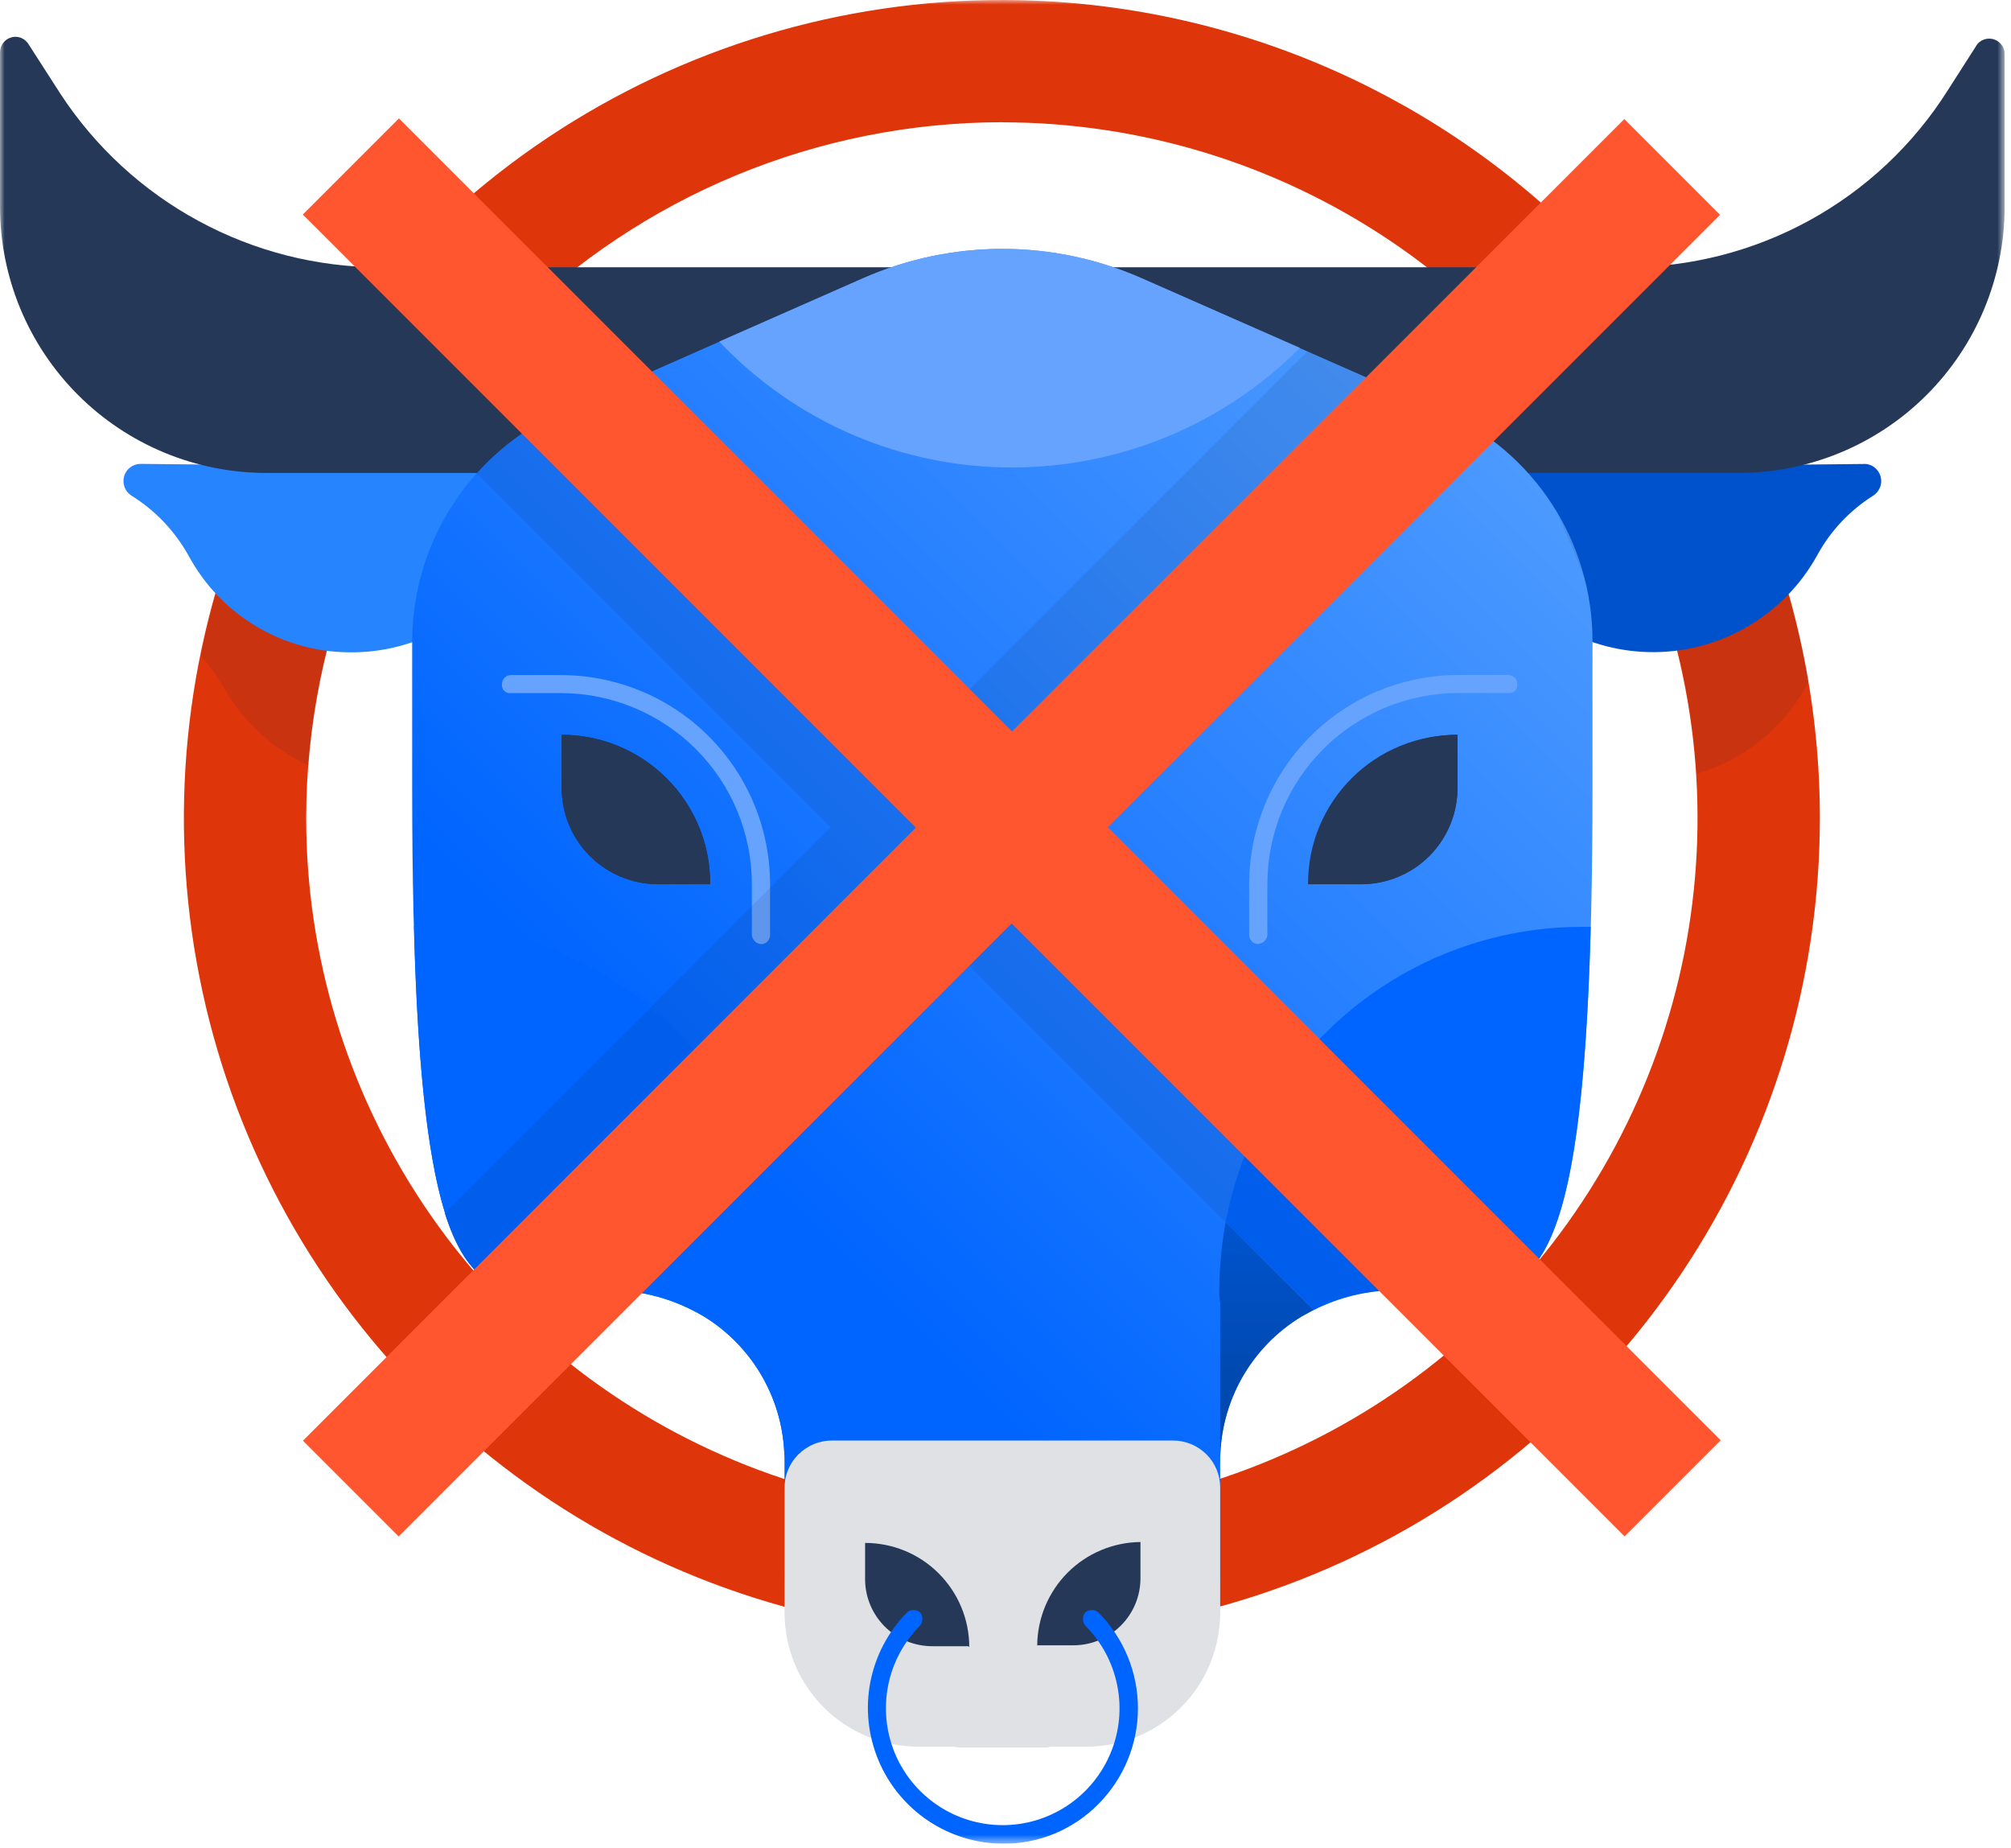 <svg width="222" height="204" viewBox="0 0 222 204" fill="none" xmlns="http://www.w3.org/2000/svg">
<g clip-path="url(#clip0_2163_87)">
<mask id="mask0_2163_87" style="mask-type:luminance" maskUnits="userSpaceOnUse" x="0" y="0" width="222" height="204">
<path d="M221.3 0H0V203.5H221.3V0Z" fill="white"/>
</mask>
<g mask="url(#mask0_2163_87)">
<path d="M110.7 13.5C125.88 13.52 140.72 18.04 153.34 26.49C165.96 34.94 175.79 46.94 181.58 60.98C187.38 75.02 188.88 90.45 185.91 105.34C182.93 120.23 175.61 133.91 164.87 144.64C154.13 155.37 140.44 162.67 125.55 165.63C110.65 168.59 95.22 167.06 81.19 161.24C67.16 155.42 55.17 145.58 46.74 132.95C38.31 120.32 33.8 105.48 33.8 90.29C33.83 69.91 41.94 50.38 56.36 35.98C70.78 21.58 90.32 13.49 110.7 13.49V13.5ZM110.7 5.66083e-05C92.84 -0.02 75.37 5.26 60.5 15.17C45.64 25.08 34.05 39.18 27.2 55.67C20.35 72.17 18.55 90.33 22.02 107.85C25.49 125.37 34.09 141.47 46.71 154.11C59.33 166.75 75.42 175.36 92.94 178.85C110.46 182.34 128.62 180.56 145.13 173.73C161.64 166.9 175.75 155.32 185.67 140.47C195.6 125.62 200.9 108.16 200.9 90.29C200.9 66.36 191.4 43.41 174.49 26.47C157.57 9.55 134.63 0.03 110.7 5.66083e-05Z" fill="#DE350B"/>
<g opacity="0.1">
<path d="M34.1 84.5C34.58 78.1 35.86 71.79 37.9 65.7H23.8C23.2 67.9 22.6 70.1 22.2 72.4C23.11 73.41 23.92 74.52 24.6 75.7C26.75 79.57 30.08 82.65 34.1 84.5Z" fill="#091E42"/>
</g>
<g opacity="0.1">
<path d="M197.6 65.7H183.4C185.58 72.06 186.89 78.69 187.3 85.4C189.86 84.66 192.24 83.42 194.32 81.76C196.4 80.1 198.12 78.04 199.4 75.7L199.7 75.2C199.1 72 198.4 68.8 197.6 65.7Z" fill="#091E42"/>
</g>
<path d="M205.8 51.2C206.21 51.2 206.61 51.34 206.93 51.59C207.25 51.84 207.49 52.18 207.6 52.58C207.71 52.97 207.7 53.39 207.55 53.77C207.4 54.15 207.14 54.48 206.8 54.7C204.2 56.33 202.07 58.6 200.6 61.3C198.83 64.5 196.24 67.18 193.1 69.05C189.96 70.93 186.37 71.94 182.72 71.98C179.06 72.02 175.46 71.09 172.27 69.29C169.09 67.48 166.44 64.87 164.6 61.71C162.96 58.71 160.55 56.21 157.61 54.47C154.67 52.73 151.32 51.81 147.9 51.81L205.8 51.21V51.2Z" fill="url(#paint0_linear_2163_87)"/>
<path d="M15.5 51.2C15.09 51.2 14.7 51.34 14.37 51.59C14.04 51.84 13.81 52.18 13.7 52.58C13.59 52.97 13.61 53.39 13.75 53.77C13.89 54.15 14.16 54.48 14.5 54.7C17.13 56.33 19.29 58.6 20.8 61.3C22.53 64.52 25.1 67.22 28.23 69.1C31.36 70.98 34.95 71.99 38.6 72C42.26 72.04 45.86 71.1 49.04 69.29C52.22 67.48 54.86 64.86 56.7 61.7C58.35 58.69 60.79 56.19 63.74 54.44C66.7 52.7 70.07 51.78 73.5 51.8L15.5 51.2Z" fill="url(#paint1_linear_2163_87)"/>
<path d="M218.2 5L215 10C211.21 15.99 205.97 20.91 199.76 24.32C193.55 27.73 186.58 29.51 179.5 29.5H42C34.99 29.49 28.1 27.74 21.94 24.4C15.78 21.07 10.54 16.25 6.7 10.4L3.1 4.8C2.89 4.5 2.59 4.27 2.25 4.15C1.9 4.03 1.53 4.03 1.18 4.15C0.83 4.26 0.53 4.48 0.32 4.78C0.1 5.08 0 5.43 0 5.8V22.8C0 30.6 3.1 38.08 8.61 43.59C14.12 49.1 21.6 52.2 29.4 52.2H191.9C199.7 52.2 207.18 49.1 212.69 43.59C218.2 38.08 221.3 30.6 221.3 22.8V5.9C221.29 5.54 221.16 5.2 220.94 4.92C220.72 4.64 220.42 4.43 220.07 4.33C219.73 4.23 219.36 4.24 219.02 4.36C218.68 4.48 218.39 4.7 218.19 5H218.2Z" fill="#253858"/>
<path d="M159.3 45.4L126 30.7C121.16 28.57 115.93 27.47 110.65 27.47C105.37 27.47 100.14 28.57 95.3 30.7L62 45.4C57.1 47.6 52.93 51.16 50 55.67C47.07 60.18 45.51 65.43 45.5 70.8V86.9C45.5 166.5 57.8 133.5 77.7 145.3C80.45 146.99 82.71 149.36 84.27 152.18C85.83 155 86.63 158.18 86.6 161.4V173.6C86.6 178.69 88.62 183.57 92.22 187.18C95.82 190.79 100.7 192.8 105.8 192.8H115.5C120.59 192.8 125.48 190.78 129.08 187.18C132.68 183.58 134.7 178.7 134.7 173.6V161.4C134.67 158.16 135.49 154.98 137.06 152.16C138.64 149.34 140.93 146.97 143.7 145.3C163.5 133.5 175.8 166.5 175.8 86.9V70.8C175.81 65.42 174.26 60.16 171.33 55.65C168.4 51.14 164.22 47.58 159.3 45.41V45.4Z" fill="url(#paint2_linear_2163_87)"/>
<path d="M84 104.2C83.74 104.18 83.5 104.07 83.32 103.88C83.14 103.7 83.02 103.46 83 103.2V97.6C83 92.02 80.79 86.67 76.86 82.72C72.92 78.77 67.58 76.53 62 76.5H56.4C56.26 76.52 56.13 76.5 56 76.46C55.87 76.42 55.75 76.34 55.66 76.25C55.56 76.15 55.49 76.04 55.45 75.91C55.41 75.78 55.39 75.64 55.41 75.51C55.41 75.24 55.52 74.99 55.7 74.8C55.89 74.61 56.14 74.51 56.41 74.51H62.01C68.12 74.54 73.97 76.98 78.28 81.31C82.59 85.64 85.01 91.5 85.01 97.61V103.21C85.01 103.47 84.9 103.73 84.72 103.92C84.53 104.11 84.28 104.21 84.01 104.21L84 104.2Z" fill="#66A3FF"/>
<path d="M78.4 97.6H72.6C69.78 97.57 67.08 96.43 65.1 94.43C63.11 92.43 62 89.72 62 86.9V81.1C64.16 81.1 66.3 81.53 68.3 82.36C70.3 83.19 72.11 84.41 73.63 85.94C75.15 87.47 76.36 89.29 77.18 91.29C78 93.29 78.41 95.43 78.4 97.6Z" fill="#253858"/>
<path d="M138.9 104.2C138.64 104.2 138.38 104.1 138.19 103.91C138 103.72 137.9 103.47 137.9 103.2V97.6C137.9 91.49 140.32 85.63 144.63 81.3C148.94 76.97 154.79 74.53 160.9 74.5H166.5C166.76 74.5 167.02 74.61 167.21 74.79C167.4 74.98 167.5 75.23 167.5 75.5C167.52 75.64 167.5 75.77 167.46 75.9C167.42 76.03 167.34 76.15 167.25 76.24C167.15 76.34 167.04 76.41 166.91 76.45C166.78 76.49 166.64 76.51 166.51 76.49H160.91C155.33 76.52 149.99 78.75 146.05 82.71C142.11 86.66 139.91 92.02 139.91 97.59V103.19C139.89 103.45 139.77 103.69 139.59 103.87C139.41 104.05 139.17 104.16 138.91 104.19L138.9 104.2Z" fill="#66A3FF"/>
<path d="M160.9 81.1V86.9C160.9 89.74 159.77 92.46 157.77 94.47C155.76 96.48 153.04 97.6 150.2 97.6H144.4C144.39 95.43 144.8 93.28 145.63 91.27C146.46 89.26 147.67 87.44 149.21 85.9C150.74 84.37 152.57 83.15 154.58 82.33C156.59 81.51 158.74 81.09 160.91 81.1H160.9Z" fill="#253858"/>
<path d="M134.7 173.6V161.4C134.67 158.17 135.49 154.98 137.06 152.16C138.64 149.34 140.93 146.97 143.7 145.3L145 144.6L135.3 134.9C134.86 137.34 134.62 139.82 134.6 142.3C134.58 142.8 134.62 143.3 134.7 143.8V173.6Z" fill="url(#paint3_linear_2163_87)"/>
<path d="M160.8 142.6C169.3 143 174.6 140.7 175.6 102.3H174.6C167.7 102.3 160.91 104.1 154.9 107.5C148.89 110.9 143.86 115.79 140.3 121.7L160.1 141.5C160.3 141.89 160.54 142.25 160.8 142.6Z" fill="url(#paint4_linear_2163_87)"/>
<path d="M46.5 102.2H45.7C46.1 118.2 47.3 127.9 49.1 133.8L71.8 111.1C64.64 105.31 55.71 102.17 46.5 102.2Z" fill="url(#paint5_linear_2163_87)"/>
<path d="M77.7 145.3C80.39 146.95 82.62 149.25 84.18 152C85.74 154.75 86.57 157.84 86.6 161V140.5H86.5C86.22 133.54 84.12 126.79 80.4 120.9L58.7 142.7C63.8 142.8 70.2 140.9 77.7 145.3Z" fill="url(#paint6_linear_2163_87)"/>
<path d="M111.8 51.6C123.7 51.57 135.1 46.83 143.5 38.4L126 30.7C121.16 28.57 115.93 27.47 110.65 27.47C105.37 27.47 100.14 28.57 95.3 30.7L79.4 37.7C83.57 42.11 88.59 45.61 94.16 48C99.73 50.39 105.74 51.61 111.8 51.6Z" fill="#66A3FF"/>
<path d="M78.4 97.6C78.41 95.44 78 93.29 77.18 91.29C76.36 89.29 75.16 87.47 73.63 85.94C72.1 84.41 70.29 83.19 68.3 82.36C66.31 81.53 64.16 81.1 62 81.1V86.9C61.99 88.3 62.25 89.69 62.78 90.99C63.31 92.29 64.09 93.47 65.07 94.46C66.06 95.45 67.23 96.24 68.52 96.78C69.81 97.32 71.2 97.6 72.6 97.6H78.4Z" fill="#253858"/>
<path d="M144.5 97.6H150.3C151.7 97.6 153.09 97.32 154.38 96.78C155.67 96.24 156.85 95.45 157.83 94.46C158.82 93.47 159.59 92.28 160.12 90.99C160.65 89.69 160.91 88.3 160.9 86.9V81.1C156.54 81.13 152.37 82.88 149.3 85.97C146.23 89.06 144.5 93.24 144.5 97.6Z" fill="#253858"/>
<g opacity="0.1">
<path d="M171.8 56.5C173.08 59.17 174.21 61.91 175.2 64.7C174.53 61.8 173.38 59.03 171.8 56.5Z" fill="#091E42"/>
</g>
<g opacity="0.1">
<path d="M110 91.3L156.9 44.4L144.3 38.8L100.9 82.2L63.5 44.8L62 45.4C58.46 47.05 55.27 49.35 52.6 52.2L91.7 91.3L71.8 111.2C75.16 113.96 78.06 117.24 80.4 120.9L100.9 100.5L135.3 134.9C136.18 130.21 137.87 125.71 140.3 121.6L110 91.3Z" fill="#091E42"/>
</g>
<path d="M160.8 142.6C160.53 142.22 160.29 141.82 160.1 141.4L140.3 121.6C137.87 125.71 136.18 130.21 135.3 134.9L145 144.6C151 141.6 156.3 142.4 160.8 142.6Z" fill="url(#paint7_linear_2163_87)"/>
<g opacity="0.1">
<path d="M160.8 142.6C160.53 142.22 160.29 141.82 160.1 141.4L140.3 121.6C137.87 125.71 136.18 130.21 135.3 134.9L145 144.6C151 141.6 156.3 142.4 160.8 142.6Z" fill="#091E42"/>
</g>
<path d="M71.8 111.2L49.1 133.9C51.4 141.1 54.6 142.5 58.7 142.7L80.4 120.9C78.06 117.24 75.16 113.96 71.8 111.2Z" fill="url(#paint8_linear_2163_87)"/>
<g opacity="0.1">
<path d="M71.8 111.2L49.1 133.9C51.4 141.1 54.6 142.5 58.7 142.7L80.4 120.9C78.06 117.24 75.16 113.96 71.8 111.2Z" fill="#091E42"/>
</g>
<path d="M44.04 13.07L33.43 23.68L179.34 169.58L189.95 158.97L44.04 13.07Z" fill="#FF5630"/>
<path d="M179.31 13.14L33.44 159.02L44.01 169.59L189.88 23.71L179.31 13.14Z" fill="#FF5630"/>
<path d="M91.9 159H129.5C130.88 159 132.2 159.55 133.18 160.52C134.16 161.49 134.7 162.82 134.7 164.2V178C134.7 181.92 133.14 185.69 130.37 188.46C127.59 191.24 123.83 192.79 119.9 192.79H101.4C97.48 192.79 93.71 191.23 90.94 188.46C88.16 185.68 86.61 181.92 86.61 178V164.3C86.6 163.6 86.72 162.91 86.99 162.26C87.25 161.61 87.64 161.02 88.14 160.53C88.63 160.04 89.22 159.65 89.87 159.38C90.52 159.12 91.21 158.99 91.91 159H91.9Z" fill="#DFE1E5"/>
<path d="M106.9 181.7H102.9C100.94 181.7 99.06 180.92 97.67 179.53C96.28 178.14 95.5 176.26 95.5 174.3V170.3C98.55 170.3 101.48 171.51 103.63 173.67C105.79 175.83 107 178.75 107 181.8L106.9 181.7Z" fill="#253858"/>
<path d="M125.9 170.2V174.2C125.9 176.16 125.12 178.05 123.73 179.43C122.34 180.82 120.46 181.6 118.5 181.6H114.5C114.53 178.59 115.74 175.7 117.87 173.57C120 171.44 122.89 170.23 125.9 170.2Z" fill="#253858"/>
<path d="M110.7 203.5C107.76 203.48 104.88 202.59 102.44 200.95C100 199.31 98.09 196.98 96.96 194.26C95.83 191.54 95.52 188.55 96.08 185.66C96.64 182.77 98.04 180.11 100.1 178C100.3 177.81 100.57 177.71 100.85 177.71C101.13 177.71 101.4 177.82 101.6 178C101.75 178.2 101.82 178.45 101.82 178.7C101.82 178.95 101.74 179.2 101.6 179.4C99.79 181.2 98.55 183.5 98.05 186.01C97.55 188.51 97.8 191.11 98.77 193.47C99.74 195.83 101.4 197.85 103.52 199.27C105.64 200.69 108.14 201.45 110.69 201.45C113.24 201.45 115.74 200.69 117.86 199.27C119.98 197.85 121.64 195.83 122.61 193.47C123.59 191.11 123.84 188.51 123.33 186.01C122.83 183.5 121.59 181.21 119.78 179.4C119.63 179.2 119.55 178.95 119.55 178.7C119.55 178.45 119.63 178.2 119.78 178C119.98 177.81 120.25 177.71 120.53 177.71C120.81 177.71 121.08 177.82 121.28 178C124.06 180.81 125.62 184.6 125.62 188.55C125.62 192.5 124.06 196.29 121.28 199.1C119.9 200.51 118.25 201.62 116.43 202.38C114.61 203.14 112.65 203.52 110.68 203.5H110.7Z" fill="#0065FF"/>
</g>
</g>
<defs>
<linearGradient id="paint0_linear_2163_87" x1="230.02" y1="0.53" x2="200.94" y2="30.02" gradientUnits="userSpaceOnUse">
<stop stop-color="#2684FF"/>
<stop offset="1" stop-color="#0052CC"/>
</linearGradient>
<linearGradient id="paint1_linear_2163_87" x1="91237.3" y1="93149" x2="92978" y2="94926" gradientUnits="userSpaceOnUse">
<stop stop-color="#2684FF"/>
<stop offset="1" stop-color="#0052CC"/>
</linearGradient>
<linearGradient id="paint2_linear_2163_87" x1="57.79" y1="152.74" x2="163.53" y2="46.99" gradientUnits="userSpaceOnUse">
<stop offset="0.23" stop-color="#0065FF"/>
<stop offset="1" stop-color="#4C9AFF"/>
</linearGradient>
<linearGradient id="paint3_linear_2163_87" x1="139.8" y1="199.71" x2="139.8" y2="102.23" gradientUnits="userSpaceOnUse">
<stop offset="0.49" stop-color="#0049B0"/>
<stop offset="0.94" stop-color="#0065FF"/>
</linearGradient>
<linearGradient id="paint4_linear_2163_87" x1="157.95" y1="8157.79" x2="157.95" y2="4225.84" gradientUnits="userSpaceOnUse">
<stop offset="0.49" stop-color="#0049B0"/>
<stop offset="0.94" stop-color="#0065FF"/>
</linearGradient>
<linearGradient id="paint5_linear_2163_87" x1="58.75" y1="6309.44" x2="58.75" y2="3332.69" gradientUnits="userSpaceOnUse">
<stop offset="0.49" stop-color="#0049B0"/>
<stop offset="0.94" stop-color="#0065FF"/>
</linearGradient>
<linearGradient id="paint6_linear_2163_87" x1="72.65" y1="7997.74" x2="72.65" y2="4220.32" gradientUnits="userSpaceOnUse">
<stop offset="0.49" stop-color="#0049B0"/>
<stop offset="0.94" stop-color="#0065FF"/>
</linearGradient>
<linearGradient id="paint7_linear_2163_87" x1="148.05" y1="4714.93" x2="148.05" y2="2472.89" gradientUnits="userSpaceOnUse">
<stop offset="0.49" stop-color="#0049B0"/>
<stop offset="0.94" stop-color="#0065FF"/>
</linearGradient>
<linearGradient id="paint8_linear_2163_87" x1="64.75" y1="6298.74" x2="64.75" y2="3330.81" gradientUnits="userSpaceOnUse">
<stop offset="0.49" stop-color="#0049B0"/>
<stop offset="0.94" stop-color="#0065FF"/>
</linearGradient>
<clipPath id="clip0_2163_87">
<rect width="221.3" height="203.5" fill="white"/>
</clipPath>
</defs>
</svg>
